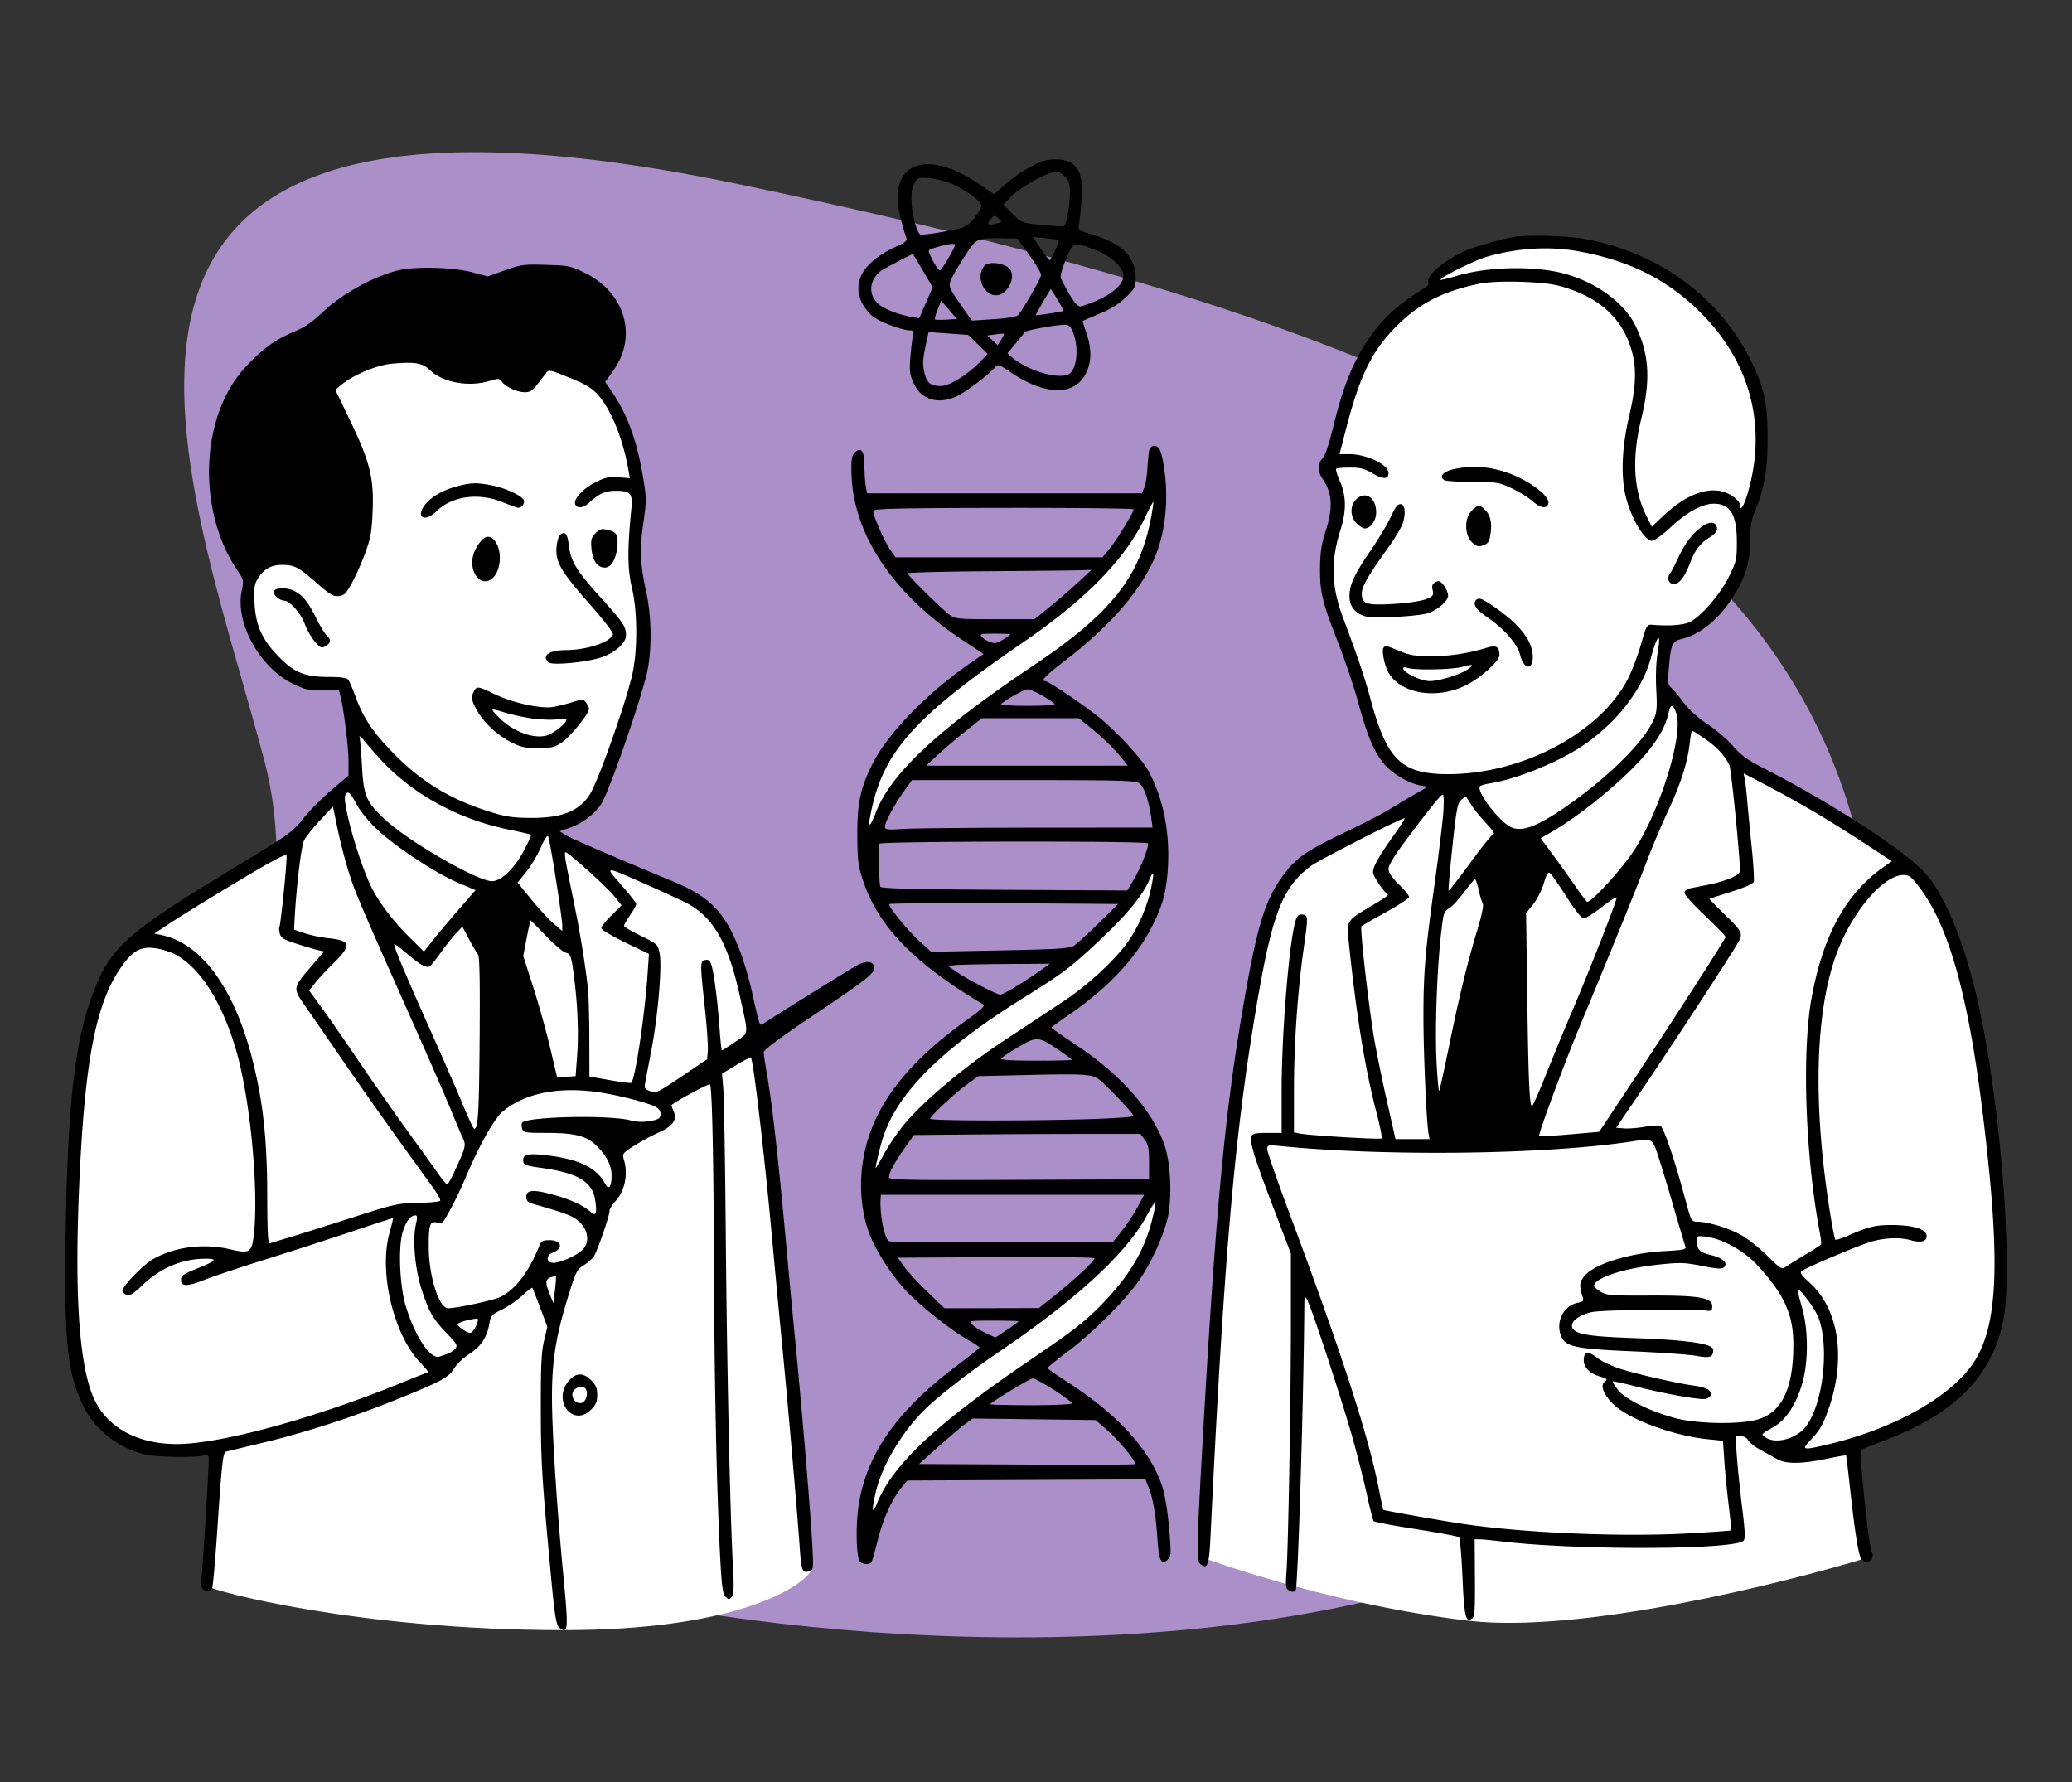 <svg width="286" height="246" viewBox="0 0 286 246" fill="none" xmlns="http://www.w3.org/2000/svg"><rect x="0" y="0" width="286" height="246" fill="#333333" stroke="none"/><path fill-rule="evenodd" clip-rule="evenodd" d="M39.92 204.589c-36.72-25.53 7.258-59.361-3.485-99.813C25.692 64.323-.33 4.007 102.33 25.499 206.345 47.275 272.316 75.315 256.725 162.17c-15.59 86.854-180.086 67.949-216.805 42.419z" fill="#AB8FC8"/><path d="M44.184 63.978l1.654 10.407-4.962 1.095-6.617 3.286v6.572l3.309 6.025 4.962 3.286h4.962l1.103 3.834.55 9.311-4.41 3.286-3.86 4.929-5.513 3.286-11.578 7.12-3.308 2.739-4.962 4.381-2.757 7.668-1.654 6.572L10 160.92v20.812l1.103 9.311 3.308 6.025 7.719 3.286 6.616-.548 1.103.548c-.552 6.024-1.544 18.183-1.103 18.621.551.548 20.4 6.025 49.07 6.025 22.936 0 32.346-5.477 34.184-8.215l-.551-6.025-2.206-24.646-2.205-20.812-1.654-17.527-2.206-11.501-2.205-5.477-2.205-4.382-3.308-2.738-11.027-4.382-7.168-3.286-1.103-2.191 4.962-2.19 2.206-3.286 2.205-5.477 2.757-9.311 1.103-7.12-1.103-5.477-.551-4.93.55-7.667-.55-4.382-2.206-6.024-3.308-4.93v-2.19l-7.719-2.739L64.584 47l-15.438 1.643-7.719 6.572 2.757 8.763zM205.05 35.093l-4.95 2.187-1.65 1.64v1.094l-4.4 2.734-3.85 3.827-3.3 6.014-2.2 6.561-1.65 5.468 1.65 5.467-1.65 6.014v4.92l2.75 8.749 2.75 7.654 2.75 7.654 4.4 2.734 2.75.547-.55 1.64-8.8 4.374-9.35 4.921-3.3 3.827-2.75 11.481-2.75 13.669-1.65 14.762-1.1 14.762-1.1 18.589-1.1 18.589c5.867 2.187 21.45 6.999 36.85 8.748 15.4 1.75 43.083-5.103 55-8.748l-1.65-11.481-.55-4.374 4.4-1.64 6.6-3.281 4.4-3.28 2.75-3.281 1.65-3.28.55-5.468v-8.201l-.55-12.575-1.65-13.668-2.75-9.842-2.2-6.561-2.2-4.92-3.3-3.281-4.95-3.827-13.75-7.654-5.5-3.827-2.75-2.734-3.3-2.734-2.2-2.187h-1.1l-.55-3.827.55-2.734.55-2.733 3.3-.547 3.3-2.734 2.2-3.28 1.65-4.92v-3.281l2.2-7.108V57.51l-1.1-3.827-1.65-3.828-3.3-5.467-5.5-4.92-5.5-2.734-4.95-2.187-4.4-.547h-6.05l-5.5 1.093zm-44.61 36.301L159.88 67l-3.92 7.14-5.04 5.493-7.28 6.59-11.76 8.24-8.4 7.139-3.92 6.591-.56 5.493 1.12 1.647 3.36-7.14 3.92-3.845 6.72-5.492 7.28-5.492 12.32-8.788 3.92-5.493 2.8-7.69zm-1.12 53.826l1.12-5.493-1.12-.549-1.68 3.845-8.96 8.788-9.52 6.041-5.6 4.394-7.28 5.493-4.48 5.492-2.24 7.689.56 2.197 2.8-4.394 5.04-6.041 5.04-3.845 7.28-5.492 12.88-8.239 3.36-4.394 2.8-5.492zm.56 45.587l1.12-5.493-.56-.549-3.36 4.394-3.92 3.845-3.92 4.394-7.84 6.041-10.64 7.141-5.6 5.492-3.92 5.492-1.68 4.944V212l3.36-6.591 4.48-5.492 6.72-5.493 7.28-4.943 11.2-8.239 3.92-4.943 3.36-5.492z" fill="#fff"/><path fill-rule="evenodd" clip-rule="evenodd" d="M143.936 22.245c-1.301.394-3.801 1.951-5.293 3.297l-1.422 1.283-1.932-1.33c-7.622-5.247-12.994-2.93-10.959 4.726.312 1.175.66 2.347.773 2.605.162.369-.133.624-1.381 1.198-4.545 2.088-6.212 4.882-4.695 7.867.311.611.981 1.428 1.49 1.816.981.747 4.043 1.891 5.062 1.891.519 0 .583.116.431.783-.098.43-.257 1.752-.354 2.937-.147 1.809-.082 2.365.41 3.48 1.04 2.36 3.354 3.099 5.973 1.906 1.222-.557 4.245-2.819 5.231-3.915.505-.562.526-.556 2.322.653 4.704 3.166 8.711 3.215 10.289.126.802-1.57.827-3.454.075-5.6-.31-.887-.534-1.637-.497-1.67.037-.032 1.08-.479 2.316-.993 1.524-.633 2.69-1.361 3.617-2.258 1.257-1.215 1.369-1.434 1.369-2.67 0-2.867-1.848-4.733-5.904-5.962-2.053-.621-2.072-.636-1.912-1.482.089-.47.24-2.017.337-3.44.202-2.983-.248-4.4-1.623-5.115-.863-.447-2.492-.505-3.723-.133zm3.05 2.126c.571.573.697.982.697 2.264 0 1.69-.482 4.354-.826 4.567-.116.073-1.478.004-3.027-.152-2.812-.285-2.815-.286-4.081-1.547l-1.267-1.263.906-.939c1.467-1.518 5.173-3.57 6.534-3.616.203-.007.681.302 1.064.686zm-15.42 1.088c2.056.96 3.92 2.384 3.909 2.985-.004.273-.488 1.053-1.073 1.733-1.041 1.208-1.135 1.25-4.035 1.782-1.632.3-3.123.487-3.311.414-.508-.194-1.236-2.99-1.257-4.828-.013-1.062.145-1.856.466-2.348.454-.696.592-.734 2.14-.593.911.082 2.333.467 3.161.855zm5.896 5.414c-1.138.296-1.365.084-.701-.652.493-.546.543-.55 1.062-.079.531.483.522.5-.361.73zM208.96 32.7c-1.736.305-5.177 1.273-6.43 1.809-3.175 1.358-5.881 3.664-5.338 4.548.086.138-.2.469-.634.736-3.341 2.054-5.549 4.016-7.302 6.49-2.418 3.409-3.825 6.824-5.272 12.794-.553 2.285-1.088 3.854-1.429 4.197-.689.69-.697 1.806-.022 2.781 1.372 1.979 1.494 4.03.435 7.305-.567 1.755-.743 2.9-.763 4.983-.033 3.372.286 4.696 2.511 10.394.978 2.506 2.243 6.286 2.811 8.4 1.2 4.471 2.244 6.884 3.656 8.453 1.167 1.297 3.26 2.516 4.817 2.806l1.082.201-2.075 1.193c-1.142.655-2.637 1.55-3.324 1.989-.687.438-3.334 1.798-5.883 3.023-5.495 2.641-6.82 3.544-8.539 5.823-2.702 3.583-3.78 7.166-5.869 19.509-2.342 13.842-3.588 27.212-5.255 56.381-.97 16.962-1.018 18.882-.484 19.326 1.02.85 1.242.257 1.439-3.856 1.794-37.272 3.213-54.087 5.994-71.022 2.409-14.666 3.723-18.271 7.8-21.392 1.081-.828 12.81-6.812 12.992-6.629.062.062-.514.984-1.28 2.049-2.388 3.319-3.255 4.909-3.049 5.59.193.64 1.451 2.473 1.916 2.793.273.188.104.311-2.803 2.042-2.597 1.547-2.774 1.821-2.558 3.953 1.059 10.432 2.281 18.022 3.901 24.228.482 1.845.798 3.434.701 3.531-.181.182-9.941-.403-11.321-.678l-.78-.156.002-6.015c.002-6.166.504-13.455 1.327-19.257.644-4.538.64-4.68-.123-4.789-.465-.067-.711.103-.91.629-.896 2.364-1.998 15.438-1.998 23.696v5.807h-1.995c-1.581 0-2.031.096-2.172.464-.284.742.395 2.954 3 9.787l2.444 6.407v9.397c0 10.755-.356 31.054-.605 34.499-.153 2.127-.119 2.348.402 2.628.421.226.645.213.863-.051.307-.371 1.102-26.324 1.193-38.927.013-1.764.032-1.816.417-1.105.626 1.156 4.789 13.82 6.222 18.931.708 2.521 1.615 6.109 2.016 7.973.401 1.863.823 3.484.939 3.601.116.117 2.758.611 5.871 1.098 3.114.487 5.767.985 5.897 1.106.13.122.343 2.622.473 5.556.24 5.413.431 6.243 1.308 5.687.377-.238.437-1.069.407-5.617l-.035-5.338h.657c.361 0 1.675.124 2.919.276 10.27 1.254 32.225 1.201 33.529-.08.269-.265.229-1.264-.188-4.61-.293-2.349-.619-5.52-.726-7.047l-.193-2.776h.726c.436 0 .847.227 1.03.569.167.314.949.923 1.737 1.353.788.43 1.837 1.007 2.33 1.28 1.18.656 3.326.635 6.699-.064 1.475-.305 2.71-.527 2.744-.493.034.034.269 1.983.524 4.332.667 6.157 1.201 9.52 1.585 9.985.718.869 1.971.05 1.442-.941-.271-.508-.916-5.77-1.402-11.426-.217-2.532-.2-2.677.354-2.903.32-.131 1.795-.709 3.277-1.285 9.312-3.617 14.29-8.697 15.885-16.211 1.396-6.576-.134-27.891-3.014-42.001-1.993-9.76-4.938-17.111-8.146-20.331-3.249-3.261-13.21-9.646-22.172-14.212-1.971-1.005-2.872-1.671-3.954-2.926-.771-.893-2.339-2.238-3.486-2.99-1.338-.876-2.532-1.958-3.334-3.02-.687-.91-1.465-1.835-1.729-2.056-.404-.34-.45-.736-.297-2.563.296-3.516.424-3.786 1.986-4.186 2.599-.666 5.331-3.053 7.253-6.337 1.46-2.493 2.001-4.476 2.001-7.327 0-1.64.157-2.716.522-3.579 1.406-3.325 1.874-5.907 1.876-10.346.002-5.047-.502-7.257-2.575-11.285-4.419-8.589-12.787-14.55-22.911-16.322-2.31-.404-7.808-.542-9.537-.239zm-66.89 2.504c.897 1.253 1.632 2.48 1.636 2.729.005.445-2.565 4.92-3.209 5.587-.191.197-1.613.426-3.34.538l-3.007.194-1.281-1.82c-2.041-2.897-2.058-2.951-1.347-4.327.339-.656 1.182-2.05 1.874-3.098 1.405-2.128 1.501-2.169 5.063-2.112l1.982.03 1.629 2.279zm4.072-2.07c.133.135-1.072 2.782-1.261 2.77-.098-.005-.662-.727-1.254-1.602l-1.077-1.592 1.756.172c.966.095 1.792.209 1.836.253zm-15.148 2.346c-.573 1.013-1.133 1.846-1.243 1.85-.326.015-1.73-2.56-1.516-2.78.251-.257 2.379-.848 3.184-.885.586-.026.565.065-.425 1.815zm20.242-.964c2.067.772 3.823 2.4 3.823 3.546 0 1.474-2.32 3.156-5.816 4.218-.54.164-1.272-.839-2.788-3.815-.156-.306.077-1.21.688-2.67 1.049-2.51.913-2.467 4.093-1.28zm66.411.13c6.764 1.178 11.993 3.672 16.392 7.819 7.422 6.997 9.973 16.038 7.211 25.556-.542 1.87-1.083 2.698-1.083 1.658 0-.224-.336-.671-.747-.996-2.48-1.958-6.137-.998-9.937 2.61l-1.481 1.405-.728-1.443c-1.81-3.586-2.049-8.017-.725-13.46 1.307-5.371 1.096-8.882-.768-12.767-1.538-3.207-5.427-6.068-9.87-7.263-4.044-1.087-10.378-.978-14.609.253-1.326.385-2.452.658-2.504.607-.217-.218 4.772-2.705 6.333-3.157 4.229-1.224 8.569-1.51 12.516-.822zm-90.257 2.708l1.349 2.293-.931 2.143-.931 2.144-1.016-.18c-1.847-.325-3.716-1.046-4.561-1.76-1.486-1.254-1.37-3.278.262-4.585.326-.262 4.207-2.305 4.449-2.343.016-.002.637 1.027 1.379 2.288zm8.559-.725c-1.334 1.339-.294 4.127 1.539 4.127 1.642 0 2.917-2.738 1.755-3.769-.794-.704-2.739-.915-3.294-.358zm-66.246.676l-2.375.847-2.164-.575c-2.643-.703-7.91-.833-10.24-.253-3.459.862-7.831 3.304-10.506 5.868-1.342 1.287-2.4 2.001-3.89 2.624-2.54 1.062-4.328 2.365-6.613 4.817-6.3 6.76-6.795 19.828-1.068 28.22.794 1.163.819 1.29.523 2.673-.94 4.398 2.436 10.561 7.026 12.83 1.644.812 2.17.93 4.142.935l2.258.005.214.85c.459 1.828 1.096 7.003 1.096 8.898v1.998l-2.35 2.002c-1.292 1.101-2.983 2.796-3.758 3.767-1.661 2.08-1.866 2.227-9.808 7.036-13.998 8.475-16.629 10.706-18.854 15.99-2.92 6.932-3.978 15.484-4.282 34.637-.234 14.683.243 19.195 2.504 23.701 1.643 3.275 4.897 5.777 8.594 6.609 1.514.341 6.755.421 7.94.122.656-.165.723-.101.723.684 0 1.285-.815 14.524-.98 15.919-.078.662-.067 1.399.024 1.637.196.513 1.118.577 1.413.098.114-.184.434-3.74.712-7.901.623-9.329.79-10.858 1.202-10.973.178-.05 2.532-.621 5.23-1.268 5.748-1.38 12.455-3.559 18.547-6.027 6.018-2.437 6.925-2.931 7.727-4.207.377-.598 1.341-1.511 2.143-2.027 1.573-1.013 2.43-2.335 2.728-4.208.161-1.013.325-1.192 1.716-1.877.846-.416 2.112-1.288 2.814-1.937.702-.65 1.324-1.13 1.383-1.068.058.062.55 1.302 1.092 2.755l.986 2.642-.457 1.914c-.36 1.512-.454 3.467-.445 9.317.01 7.295.14 9.523 1.29 21.926.676 7.306.812 8.101 1.457 8.51 1.023.647 1.06-.103.362-7.375-.896-9.329-1.567-19.856-1.567-24.577 0-5.355.593-8.81 2.583-15.045.726-2.276.956-2.683 1.799-3.182.531-.315 1.16-.871 1.397-1.235.506-.778 2.164-5.57 2.164-6.254 0-.259.36-.857.799-1.328 1.292-1.389 1.779-3.682 1.206-5.686-.259-.908-.23-.949 1.347-1.963a31.426 31.426 0 013.387-1.836c2.053-.926 2.645-1.774 2.09-2.995-.186-.412-.302-.782-.257-.823.584-.531 5.141-2.984 5.281-2.844.306.306.508 9.694.569 26.361.055 15.327.383 30.138.867 39.232.196 3.668.346 4.753.707 5.116.402.403.507.408.852.043.322-.34.352-1.2.165-4.688-.382-7.146-.821-27.803-.975-45.988-.081-9.475-.23-18.203-.329-19.395l-.181-2.168 1.94-1.167c1.067-.641 1.985-1.121 2.04-1.066.341.342 1.879 13.437 2.913 24.793.328 3.602.968 10.393 1.424 15.092.817 8.431 2.033 22.468 2.408 27.796.222 3.154.368 3.528 1.272 3.24.637-.203.642-.241.458-3.702-.231-4.343-1.384-18.163-2.303-27.619a1947.48 1947.48 0 01-1-10.536c-1.292-14.343-2.178-22.355-2.977-26.909-.234-1.331-.425-2.632-.425-2.891 0-.297 2.326-2.031 6.301-4.698 7.977-5.352 9.079-6.215 8.964-7.024-.115-.808-1.052-.938-2.267-.315-.761.389-10.448 6.404-12.911 8.016-.705.461-.542.882-1.783-4.62-.353-1.566-1.063-3.955-1.578-5.309-2.032-5.34-4.098-7.48-9.3-9.634-8.18-3.388-14.19-5.985-14.843-6.414l-.744-.489 1.412-.48c1.696-.576 3.512-1.962 4.347-3.318 1.18-1.916 5.754-15.2 6.399-18.583.585-3.071.503-7.373-.202-10.588-.85-3.875-.938-5.963-.404-9.598.433-2.95.433-3.403.01-5.98-.885-5.382-2.172-8.93-4.447-12.257l-.828-1.212 1.134-1.59c3.343-4.685 1.62-10.696-3.842-13.405-2.04-1.012-2.294-1.066-5.446-1.16-3.08-.093-3.47-.042-5.682.747zm145.64 2.179c5.247 1.452 8.457 4.28 9.798 8.635.796 2.585.715 5.185-.294 9.438-.927 3.908-1.122 7.807-.53 10.593.651 3.064 2.612 6.492 3.713 6.492.309 0 1.45-.825 2.535-1.834 2.323-2.158 4.416-3.296 6.04-3.283 2.236.018 3.133 1.527 3.135 5.274.001 2.415-.068 2.716-1.085 4.782-1.207 2.452-3.878 5.546-5.422 6.281-.883.42-2.846.567-5.101.38-.818-.067-.841-.028-1.644 2.761-.448 1.556-1.27 3.7-1.827 4.763-3.891 7.432-14.511 13.054-24.716 13.084-6.435.019-8.477-1.915-10.711-10.14-.904-3.33-1.537-5.21-3.907-11.602-1.568-4.227-1.66-7.637-.323-11.888.884-2.806.847-4.766-.131-6.984-.33-.75-.525-1.44-.432-1.534.093-.093.956-.168 1.918-.168 1.408.001 2.017.159 3.116.806 1.46.86 2.18.838 2.18-.067 0-1.146-3.012-2.59-5.402-2.59h-1.359l.941-3.631c1.865-7.196 3.518-10.572 6.809-13.91 3.18-3.225 6.39-4.893 11.494-5.973 2.426-.514 8.865-.333 11.205.315zm-69.37 1.873c.49.8.843 1.503.783 1.563-.105.105-3.714.657-3.795.58-.043-.041 1.995-3.567 2.073-3.586.026-.007.448.643.939 1.443zm-15.343 2.761c-.798.048-1.505.032-1.572-.035-.068-.068.097-.675.366-1.348l.488-1.225 1.084 1.26 1.084 1.26-1.45.088zm17.545 1.906c.829 2.339.385 5.325-.85 5.719-1.702.542-5.481-.64-7.576-2.37l-.699-.578 1.124-1.363c.619-.75 1.196-1.467 1.281-1.594.185-.275 4.657-1.07 5.634-1 .522.036.777.315 1.086 1.186zm-13.188 1.513l1.347 1.312-1.063 1.099c-1.754 1.812-4.239 3.337-5.439 3.337-1.384 0-1.931-.462-2.245-1.9-.268-1.222-.227-1.804.289-4.175l.3-1.376 2.732.195 2.732.196 1.347 1.312zm3.206-.64l-.488.747-.711-.668-.712-.667 1.091-.152c.599-.083 1.139-.12 1.199-.08.06.04-.11.408-.379.82zm-78.898 4.146c1.777 1.744 5.366 2.414 8.252 1.542 1.277-.385 1.4-.378 1.737.106.493.706 2.122 1.449 3.18 1.449.66 0 1.056-.246 1.66-1.026l1.217-1.577c.416-.54.49-.526 3.262.595 2.22.898 3.072 1.408 3.916 2.343 1.86 2.061 3.51 6.176 4.27 10.65l.15.876-1.54-.128c-1.26-.105-1.823.01-3.091.633-1.677.823-3.075 2.24-2.935 2.974.141.736 1.07.714 1.883-.043 1.39-1.297 2.267-1.695 3.733-1.695 2.042 0 2.365.37 2.157 2.475-.556 5.637-.538 8.267.073 10.882.744 3.178.809 8.059.155 11.522-.654 3.46-4.794 15.265-5.988 17.077-1.503 2.28-3.805 3.195-8.03 3.193-2.395-.002-3.457-.147-5.411-.743-5.62-1.713-9.672-4.141-13.597-8.144-2.905-2.962-4.215-4.922-5.303-7.93-.38-1.053-.827-2.077-.992-2.276-.198-.24-1.088-.363-2.626-.363-3.305 0-4.73-.559-6.845-2.682-2.388-2.4-3.31-4.423-3.451-7.569-.092-2.053-.022-2.558.462-3.33.841-1.34 1.87-1.906 3.424-1.883 1.673.026 2.175.296 4.77 2.567 1.74 1.523 2.23 1.81 2.963 1.737.746-.074 1.02-.345 1.822-1.796.52-.94 1.345-2.798 1.834-4.129.757-2.06.91-2.93 1.033-5.843.188-4.499-.386-6.795-3.126-12.484l-2.039-4.232.845-.68c1.795-1.441 4.886-2.725 7.027-2.917 3.088-.277 4.185-.096 5.149.85zm99.328 11.14c-.073.353-.185 1.474-.247 2.492-.061 1.018-.256 2.204-.431 2.634l-.319.783h-37.955l-.176-1.067c-.096-.588-.177-1.873-.179-2.857-.003-1.965-.486-2.547-1.372-1.656-.378.38-.462.953-.414 2.815.219 8.41 5.703 16.648 15.317 23.008l2.927 1.936-1.351.916c-6.19 4.196-11.81 9.912-13.979 14.218-1.666 3.308-2.125 5.449-2.106 9.814.016 3.524.106 4.251.772 6.27 2.105 6.375 7.062 11.489 16.628 17.154.288.17-.332.752-2.27 2.132-8.995 6.402-13.593 12.85-14.466 20.282-.364 3.096-.056 6.233.873 8.886.827 2.362 2.957 5.764 5.05 8.066 1.885 2.073 6.327 5.602 8.819 7.007.801.452 1.456.891 1.456.976 0 .085-1.436 1.234-3.191 2.553-8.062 6.057-12.229 11.899-13.43 18.828-.453 2.61-.439 6.859.026 8.007.212.522 1.409.688 1.689.234.089-.145.48-1.523.868-3.061.748-2.962 1.93-5.578 3.262-7.215l.806-.992 16.441-.078 16.441-.078.435 1.089c.602 1.511.986 3.771 1.22 7.178.21 3.063.541 3.684 1.47 2.752.411-.412.426-.863.142-4.239-.18-2.14-.57-4.579-.9-5.628-1.589-5.049-6.029-9.999-13.029-14.522-1.575-1.018-2.87-1.916-2.876-1.995-.007-.079 1.335-1.163 2.981-2.409 3.438-2.602 7.966-7.151 9.753-9.8 1.726-2.556 3.381-6.235 3.895-8.654.589-2.779.382-7.387-.442-9.82-1.623-4.792-6.004-9.784-12.178-13.879-1.89-1.253-3.436-2.342-3.435-2.42 0-.078 1.037-.847 2.304-1.709 5.135-3.49 9.042-7.556 11.296-11.751 1.676-3.12 2.276-5.256 2.466-8.783.261-4.85-.658-9.383-2.664-13.14-.91-1.703-4.515-5.602-7.033-7.606-2.137-1.7-6.828-4.85-7.225-4.85-.742 0-.064-.683 3.09-3.118 6.175-4.768 10.496-9.895 12.25-14.536 1.257-3.323 1.657-7.541 1.089-11.478-.375-2.599-.681-3.329-1.396-3.329-.36 0-.617.235-.702.64zm41.972 2.592c-1.427.333-1.993 1.024-1.227 1.5.202.124 1.964.233 3.916.24 3.369.01 3.643.056 5.406.895 1.022.486 2.327 1.297 2.9 1.802 1.103.972 1.98 1.06 2.143.214.146-.762-1.782-2.427-4.081-3.523-3.017-1.438-6.086-1.82-9.057-1.128zM63.284 67.071c-1.95.485-3.615 1.396-4.517 2.472-1.51 1.801-.207 2.68 1.499 1.01 2.143-2.1 5.796-2.59 9.14-1.227 1.026.418 1.99.76 2.141.76.472 0 .92-.618.758-1.044-.238-.623-2.612-1.717-4.475-2.062-2.034-.378-2.717-.364-4.546.09zM187.127 69c-.814.877-.76 2.353.118 3.234.383.385.894.7 1.135.7.808 0 1.573-1.079 1.573-2.215 0-2.098-1.581-3.06-2.826-1.719zm-28.256 2.503c-1.548 8.155-5.545 13.186-16.103 20.266-13.354 8.955-19.805 14.979-21.912 20.46-.651 1.693-1.031 2.087-.813.845 1.588-9.057 5.698-13.789 21.257-24.47 8.692-5.966 14.058-11.477 16.781-17.234.563-1.188 1.061-2.121 1.108-2.075.046.047-.096 1.04-.318 2.208zm34.037-1.769c-.17.115-.629.914-1.022 1.775-.392.862-1.573 2.825-2.623 4.364-2.334 3.418-2.984 4.809-2.992 6.398-.007 1.443.795 2.43 2.298 2.83 1.169.31 7.463-.052 8.628-.497 1.41-.538 2.685-1.674 2.685-2.392 0-.363-.264-.997-.587-1.41-.488-.621-.684-.697-1.153-.445-.437.235-.526.485-.391 1.102.158.723.069.84-.948 1.248-.637.256-2.52.535-4.358.645-3.828.23-4.478.024-4.478-1.415 0-.99.834-2.432 3.78-6.536.881-1.227 1.744-2.707 1.917-3.287.512-1.715.113-2.97-.756-2.38zm10.224.766c-1.007 1.01-.997 3.296.017 4.315.524.525.884.665 1.348.524.929-.281 1.087-.506 1.258-1.785.194-1.449-.053-2.468-.773-3.19-.728-.73-1.008-.71-1.85.136zm-46.655-.202c0 .413-2.301 4.182-3.302 5.408l-.991 1.214h-28.577l-.603-.851c-.927-1.307-2.615-5.134-2.452-5.56.119-.31 3.409-.385 18.035-.407 9.84-.015 17.89.074 17.89.196zm78.41 2.411c-1.33.985-2.284 2.242-3.223 4.248-.467.997-.999 2.02-1.183 2.273-.443.61-.118 1.391.578 1.391.71 0 1.5-1.011 2.153-2.755.703-1.877 1.423-2.843 2.747-3.682.838-.531 1.1-.87 1.034-1.337-.123-.866-1.042-.926-2.106-.138zm-152.716.913c-.566.605-.643.921-.526 2.149.156 1.62.828 2.572 1.819 2.572.909 0 1.596-1.165 1.744-2.956.136-1.642-.09-1.984-1.51-2.288-.695-.15-.994-.046-1.527.523zm-4.812.14c-.216.137-.455.895-.53 1.685-.2 2.08.525 3.345 4.51 7.867 2.064 2.343 3.356 4.036 3.263 4.278-.408 1.068-3.607 2.123-6.477 2.135-2.341.011-3.447.808-2.368 1.707.52.433 5.295-.03 7.26-.704 1.908-.654 3.388-1.977 3.388-3.03 0-1.227-.346-1.747-3.453-5.18-3.354-3.705-4.152-5-4.425-7.178-.211-1.68-.467-2.026-1.168-1.58zm-10.876.808c-1.309 1.498-1.656 3.218-.933 4.622.883 1.713 2.71 1.227 3.272-.872.715-2.665-.952-5.338-2.34-3.75zm82.476 5.672a94.893 94.893 0 01-3.929 3.404l-2.227 1.816h-5.465c-5.156 0-5.512-.035-6.284-.614-1.125-.844-5.783-5.446-5.783-5.712 0-.12 5.011-.252 11.135-.294 6.124-.043 11.837-.103 12.695-.133l1.56-.055-1.702 1.588zM37.794 81.611c-.165.432.785 1.29 1.43 1.29.75 0 2.32 1.76 2.824 3.168.285.796.909 1.901 1.386 2.456.77.894.938.97 1.494.671.736-.395.803-.953.176-1.475-.248-.206-.9-1.279-1.45-2.384-1.11-2.232-1.84-3.15-2.98-3.745-1.018-.532-2.674-.52-2.88.02zm165.965 1.195c-.534.535-.059 1.3 1.442 2.325 2.435 1.661 4.243 3.734 4.641 5.317.525 2.094 1.859 2.067 1.718-.036-.141-2.109-1.838-4.243-5.271-6.63-1.658-1.153-2.161-1.347-2.53-.976zm-64.303 4.765c0 .063-.467.39-1.037.728-.883.523-1.155.565-1.835.282-.439-.182-.945-.51-1.125-.728-.276-.333.018-.397 1.834-.397 1.189 0 2.163.052 2.163.115zm89.338 2.617c-.203 1.166-.274 3.15-.179 4.964.137 2.604.083 3.193-.394 4.262-1.289 2.888-5.88 7.511-11.317 11.394-4.522 3.229-6.836 4.142-8.42 3.32-1.641-.852-4.668-4.848-4.222-5.572.081-.131.692-.322 1.359-.425 3.708-.574 9.541-2.95 12.953-5.277 4.588-3.13 8.092-7.643 9.268-11.94.945-3.45 1.497-3.872.952-.727zm-37.845-.743c-.229.371.119 2.235.592 3.174 1.537 3.05 6.495 4.004 10.642 2.045 2.048-.967 4.794-3.395 4.787-4.232-.009-1.184-.423-1.426-1.753-1.026-2.654.798-5.029 1.162-7.604 1.166-2.224.002-2.993-.12-4.398-.7-1.922-.796-2.027-.815-2.266-.427zm11.77 2.858c-.911.723-4.005 1.703-5.375 1.703-1.119 0-3.44-1.06-3.64-1.663-.087-.262.094-.296.689-.13 1.091.306 5.925.211 7.333-.143 1.66-.417 1.778-.39.993.233zM65.422 95.411c-.418.783-.372 1.16.3 2.443.895 1.705 2.749 3.497 4.654 4.497 1.465.77 2.002.895 3.85.901 1.88.007 2.298-.091 3.334-.779 1.138-.756 3.739-3.973 3.739-4.626 0-.173-.179-.56-.396-.858-.381-.523-.453-.526-1.915-.066-.836.262-2.049.56-2.696.662-1.676.265-5.523-.581-7.95-1.747-2.366-1.137-2.53-1.161-2.92-.427zm78.461.605c.835.48 1.592.992 1.683 1.14.099.161-1.379.267-3.739.267-2.283 0-3.792-.105-3.634-.253.683-.64 3.161-2.015 3.639-2.02.293-.003 1.216.387 2.051.866zm87.531 2.575c.903 3.024-2.271 13.255-5.797 18.686-1.69 2.605-5.86 7.197-6.533 7.197-.087 0-.841-.993-1.676-2.207a199.843 199.843 0 00-3.128-4.383l-1.609-2.176 1.794-1.053c4.272-2.507 10.499-7.76 13.072-11.026 1.673-2.123 2.396-3.513 2.821-5.423.248-1.116.652-.969 1.056.385zm-158.168.545c1.219.186 2.827.256 3.574.156.778-.103 1.358-.067 1.358.085 0 .492-1.937 1.976-2.838 2.175-1.846.407-4.442-.566-6.311-2.366-.585-.564-1.064-1.11-1.064-1.213 0-.104.69.04 1.533.319s2.53.659 3.748.844zm76.961 1.039c1.811 1.447 3.607 3.174 4.615 4.438l.852 1.067h-27.845l1.654-1.526c.91-.84 2.641-2.313 3.846-3.274l2.192-1.749h13.38l1.306 1.044zm85.139 1.805c1.582 1.079 2.658 2.23 3.356 3.591.252.491 1.465 12.579 1.465 14.596 0 .655-1.904 1.471-4.681 2.007-.937.181-1.99.391-2.341.466-.351.075-.638.346-.638.602s1.276 1.675 2.837 3.152c1.56 1.477 2.837 2.796 2.837 2.931 0 .268-7.907 12.534-13.759 21.346l-3.688 5.553-4.093.352c-2.252.194-4.14.307-4.196.251-.187-.189 3.542-10.227 5.879-15.824 3.517-8.426 7.758-18.876 9.076-22.366.651-1.723 1.93-4.737 2.843-6.699 1.772-3.81 2.692-6.698 2.998-9.414.105-.927.245-1.684.311-1.684s.874.513 1.794 1.14zm-182.842 2.819c4.466 4.845 10.755 8.282 17.782 9.719 1.605.329 2.964.643 3.02.7.056.056-.37 1.005-.949 2.109-1.325 2.53-3.159 4.3-4.457 4.299-1.956-.001-11.304-5.361-14.579-8.359-2.77-2.535-3.128-3.341-3.357-7.541-.106-1.932-.257-3.726-.335-3.986-.078-.26.218-.025.657.523.44.549 1.438 1.69 2.218 2.536zm199.01 7.911a263.013 263.013 0 016.438 4.069l3.176 2.085-1.19.846c-5.152 3.664-8.255 9.287-9.855 17.863-1.398 7.487-.903 21.97 1.114 32.599.148.78.221 1.497.162 1.593-.059.095-1.101.77-2.316 1.499-1.215.73-2.424 1.481-2.685 1.668-.406.291-.746.07-2.3-1.495-1.003-1.01-2.566-2.282-3.473-2.826-1.675-1.005-4.67-1.954-6.259-1.984-.875-.017-.876-.019-1.78-3.362-1.478-5.467-2.926-9.712-3.372-9.883-.229-.089-1.21-.022-2.179.147-.969.17-2.247.267-2.84.217l-1.079-.092 2.042-2.99c4.697-6.876 14.164-21.338 14.886-22.74.588-1.142.458-1.382-2.091-3.85-1.112-1.077-1.986-1.985-1.941-2.017.044-.031 1.396-.47 3.004-.974 1.715-.538 2.991-1.098 3.09-1.356.092-.242-.037-2.445-.287-4.897-.251-2.452-.53-5.355-.62-6.451-.091-1.096-.238-2.364-.327-2.817l-.161-.825 3.79 1.995c2.085 1.097 5.259 2.887 7.053 3.978zm-94.253-4.596c.652.459 1.311 2.364 1.645 4.756l.189 1.353-15.848.011c-8.717.006-17.029.084-18.473.173-2.386.147-2.624.116-2.624-.344 0-.609 1.402-3.172 2.755-5.037l.982-1.352h15.374c13.412 0 15.454.056 16 .44zm-108.128 2.763c.414.822 1.6 2.328 2.636 3.346 2.414 2.372 8.218 6.236 11.397 7.587l2.471 1.05-2.606 3.014c-1.434 1.658-3.035 3.568-3.559 4.246l-.952 1.233-1.962-1.945c-2.545-2.522-4.53-5.214-5.587-7.576-1.673-3.744-3.695-11.067-3.323-12.039.286-.748.724-.428 1.485 1.084zm150.087 1.282c-.099 1.37-.626 5.695-1.17 9.61-1.324 9.519-1.572 12.444-1.572 18.548 0 4.939.414 14.469.701 16.12l.136.783h-4.693l-1.205-5.339c-.662-2.936-1.455-6.831-1.762-8.654-.765-4.548-1.958-15.151-1.731-15.381.102-.102 1.621-.977 3.376-1.942 1.756-.966 3.192-1.911 3.192-2.102 0-.19-.638-.977-1.418-1.748-.971-.96-1.419-1.633-1.419-2.133 0-.473.827-1.835 2.341-3.858 3.461-4.625 4.863-6.362 5.149-6.38.145-.009.178 1.052.075 2.476zm3.82-1.139c.358.587 1.28 1.74 2.05 2.562.77.822 1.262 1.495 1.093 1.495-.169 0-1.616 1.791-3.216 3.981-1.599 2.188-2.956 3.932-3.014 3.874-.058-.058.176-2.778.52-6.045.533-5.067.707-6.012 1.183-6.437.307-.274.598-.498.646-.498.048 0 .38.48.738 1.068zm-154.913 9.325c.877 2.798 1.542 4.357 9.046 21.214 2.057 4.62 4.317 9.81 5.024 11.532.706 1.723 1.467 3.528 1.692 4.012.456.981.405 1.191-1.088 4.46-.483 1.057-.965 1.922-1.071 1.922-.107 0-.622-.609-1.145-1.353a910.76 910.76 0 00-4.248-5.908 445.042 445.042 0 01-6.667-9.539c-1.853-2.741-4.186-6.105-5.185-7.476l-1.815-2.492.852-1.067c.469-.587 1.628-1.832 2.577-2.767 2.451-2.417 2.31-3.076-.728-3.379-.96-.096-2.427-.402-3.263-.68l-1.52-.506.077-1.424c.254-4.676.913-10.129 1.32-10.92.251-.487 1.247-1.733 2.213-2.77l1.756-1.885.64 3.089c.353 1.699 1.042 4.371 1.533 5.937zm28.607 1.025c.482 3.068.877 5.929.877 6.357v.778l-1.206-1.035c-.663-.568-2.051-2.074-3.084-3.346l-1.879-2.311 1.184-1.459c.651-.802 1.556-2.316 2.011-3.364.498-1.148.905-1.765 1.024-1.552.109.194.591 2.863 1.073 5.932zm81.714-4.969c.239.221-.95 3.297-1.896 4.901l-.946 1.606-16.936-.091c-12.609-.069-16.991-.178-17.15-.428-.188-.297-.328-5.809-.15-5.94.474-.351 36.7-.397 37.078-.048zm-119.277 6.726c-.26 2.534-.529 4.7-.6 4.815-.07.114-.047.527.05.918.148.591.545.83 2.35 1.412 1.194.386 2.53.781 2.968.878l.797.177-1.748 2.033c-2.667 3.104-2.65 2.936-.615 5.853.955 1.369 3.362 4.859 5.348 7.756 3.094 4.513 6.679 9.555 11.963 16.827.672.925 1.153 1.795 1.068 1.932-.084.137-1.461.272-3.06.299-2.765.048-3.221.152-9.437 2.145-3.593 1.151-7.474 2.372-8.625 2.712-1.15.341-2.236.675-2.411.742-.23.089-.322-1.8-.333-6.785-.016-7.752-.604-13.006-2.108-18.829-2.495-9.663-6.963-15.758-12.416-16.936l-1.065-.23 2.554-1.671c1.404-.92 5.49-3.434 9.078-5.587 4.708-2.825 6.55-3.797 6.619-3.492.052.234-.118 2.497-.377 5.031zm42.001-2.962c1.552 1.389 3.228 3.036 3.724 3.661l.902 1.135-1.398 1.383c-.77.761-1.4 1.556-1.4 1.767 0 .211 1.48 1.097 3.287 1.969l3.286 1.586-.185 2.74c-.386 5.704-1.7 14.503-2.25 15.054-.067.068-1.395-.1-2.95-.374l-2.829-.497-.011-5.234c-.006-2.879-.092-5.966-.19-6.861-.378-3.443-1.086-7.783-1.984-12.162-1.251-6.099-1.346-6.692-1.064-6.692.133 0 1.51 1.136 3.062 2.525zm7.786 1.802c2.107.93 4.63 2.088 5.609 2.572 3.817 1.889 5.93 5.521 7.575 13.017 1.209 5.508 1.27 4.937-.676 6.264-.933.636-1.75 1.156-1.815 1.156-.065 0-.205-1.249-.31-2.776-.243-3.529-.703-7.306-1.06-8.703-.226-.89-.388-1.07-.899-.996-.764.109-.768.369-.087 6.654.273 2.515.455 5.127.406 5.806l-.09 1.234-3.49 2.361c-3.287 2.224-3.54 2.343-4.357 2.057-.777-.272-.85-.397-.704-1.191.09-.488.482-2.552.872-4.588.893-4.672 1.47-11.498 1.12-13.241-.253-1.257-.303-1.304-2.583-2.421-1.28-.626-2.33-1.244-2.337-1.372-.006-.128.372-.792.84-1.475.469-.683.851-1.374.851-1.537 0-.162-.92-1.341-2.045-2.62-2.368-2.693-2.45-2.688 3.18-.201zm127.278 1.828c1.213 1.9 2.066 2.957 2.384 2.957.272 0 1.402-.712 2.51-1.582 1.108-.871 2.015-1.44 2.015-1.266 0 .487-3.653 9.815-6.021 15.377a515.838 515.838 0 00-3.794 9.183c-.92 2.31-1.758 4.2-1.864 4.2-.348 0-.498-3.435-.659-15.091l-.159-11.533.97-1.212c.534-.667 1.198-1.976 1.477-2.911.4-1.341.585-1.633.88-1.388.204.17 1.222 1.641 2.261 3.266zm-57.332-1.295c-.506 2.428-1.551 4.966-2.886 7.01-1.722 2.635-5.569 6.266-9.186 8.668a3290.28 3290.28 0 01-8.228 5.439c-5.424 3.574-11.169 8.388-13.784 11.549-.87 1.051-2.094 2.841-2.719 3.976-.625 1.136-1.172 2.065-1.216 2.065-.113 0 .563-2.854.986-4.163 2.008-6.215 8.052-12.238 19.355-19.288 5.661-3.531 6.669-4.299 10.921-8.323 3.482-3.295 5.642-5.946 6.474-7.944.627-1.506.731-1.136.283 1.011zm106.093.05c4 5.341 6.657 14.794 8.625 30.684 2.508 20.241 2.246 29.247-1.004 34.531-2.954 4.802-10.939 9.372-20.253 11.59-3.684.877-3.823.828-2.26-.8 1.017-1.059 1.526-1.943 2.207-3.831 2.533-7.026 1.572-13.917-2.457-17.612-1.22-1.119-1.472-1.486-1.156-1.687 1.099-.698 8.273-3.711 9.754-4.096 1.968-.513 3.826-.56 5.341-.138 1.408.392 2.249.123 2.134-.683-.123-.866-1.843-1.396-4.626-1.425-2.347-.024-3.385.22-6.177 1.451-.9.397-1.706.652-1.791.567-.085-.086-.391-1.61-.68-3.388-2.369-14.605-2.165-27.121.576-35.311 2.032-6.073 6.582-11.63 9.522-11.63.789 0 1.094.242 2.245 1.778zm-60.897.287c.184.822.441 1.664.571 1.871.142.228-.147 1.639-.729 3.56-1.399 4.619-2.464 8.985-3.902 15.997-.699 3.406-1.326 6.249-1.394 6.318-.068.068-.218-1.518-.334-3.525-.317-5.459.116-15.467.879-20.34.108-.689.369-1.126.788-1.318.345-.157 1.263-1.132 2.039-2.165.775-1.034 1.486-1.882 1.578-1.886.092-.004.319.666.504 1.488zm-54.006 1.905l4.255.031-2.695 2.646c-1.482 1.454-3.014 2.853-3.404 3.108-.603.394-2.131.492-10.213.654l-9.504.191-1.681-1.524c-1.503-1.361-4.135-4.576-4.134-5.049 0-.156 10.958-.178 27.376-.057zm-74.726 4.439c1.14 1.18 2.354 2.216 2.7 2.303.711.179.813.488 1.209 3.668.47 3.774.608 7.527.387 10.536l-.21 2.847-1.276.081-1.277.08-.957-4.067c-.526-2.236-1.58-6.005-2.34-8.374l-1.384-4.308.475-2.455c.262-1.35.505-2.455.539-2.455.034 0 .995.965 2.134 2.144zm-9.398 2.544c.233.281.298 3.558.234 11.733-.082 10.356-.204 12.339-.758 12.339-.103 0-.81-1.506-1.57-3.346s-2.843-6.614-4.63-10.607c-3.357-7.499-4.987-11.396-4.832-11.552.05-.049.896.596 1.883 1.434 1.803 1.531 2.586 1.942 3.075 1.611.145-.098.815-.947 1.49-1.887.674-.939 1.614-2.124 2.09-2.632l.865-.923.915 1.72c.504.946 1.061 1.895 1.238 2.11zm-42.19-.181c3.62 1.645 6.833 6.562 8.847 13.54 1.985 6.875 3.175 20.009 2.342 25.847-.277 1.94-.631 2.11-3.151 1.514-3.708-.878-7.8-.349-10.756 1.39-1.367.804-4.162 3.704-4.162 4.318 0 .212.264.469.587.572.454.145.951-.163 2.21-1.369 2.476-2.37 5.47-3.62 8.667-3.62 1.768 0 1.521.273-1.25 1.388-1.789.719-2.129.961-2.129 1.514 0 .963.855.962 3.291-.007 1.155-.459 5.036-1.754 8.625-2.879a738.616 738.616 0 0011.913-3.855c2.964-.997 5.413-1.788 5.442-1.759.029.03-.194.946-.495 2.037-1.48 5.354.508 13.88 4.146 17.783.738.792 1.284 1.439 1.214 1.439-.07 0-1.715.65-3.656 1.444-11.034 4.514-22.942 7.905-29.548 8.414-6.013.464-10.796-1.76-12.832-5.968-2.14-4.424-2.84-14.295-2.133-30.087.744-16.624 2.247-24.515 5.611-29.472 1.64-2.415 2.728-3.087 4.663-2.877.741.08 1.89.392 2.553.693zm119.623 2.55c-2.196 1.541-4.96 3.194-5.338 3.194-.459 0-4.469-2.083-5.955-3.093l-1.247-.848.821-.123c.452-.067 3.619-.141 7.039-.165l6.217-.042-1.537 1.077zm2.648 10.783c1.053.714 1.915 1.349 1.915 1.411 0 .061-2.241.112-4.981.112-3.3 0-4.921-.098-4.803-.289.098-.16 1.158-.868 2.357-1.575 2.571-1.517 2.793-1.504 5.512.341zm5.564 4.057c.969.693 4.862 4.784 4.862 5.11 0 .131-2.777.322-6.17.425-8.721.265-21.915.234-21.915-.051 0-.36 3.332-3.466 5.098-4.752l1.552-1.131 6.108-.145c8.306-.198 9.514-.135 10.465.544zm-69.523 1.747c2.83.356 7.612 1.569 8.515 2.16.421.276.624.649.567 1.046-.071.499-.359.662-1.502.854-.904.152-1.824.122-2.553-.082-2.865-.803-14.524-.556-15.062.318-.086.14-.076.51.022.822.165.522.434.567 3.371.567 3.984 0 5.629.448 7.028 1.914 1.339 1.402 1.942 2.642 1.937 3.98-.007 1.622-.405 2.071-.935 1.053-1.081-2.079-3.54-3.294-7.723-3.816-2.738-.341-3.537-.212-3.537.573 0 .721.18.799 2.592 1.138 4.957.696 6.958 1.903 7.34 4.427.285 1.884.102 2.315-.677 1.599-.928-.851-2.76-1.687-5.125-2.339-2.737-.754-3.704-.676-3.704.298 0 .6.2.77 1.276 1.076 4.463 1.273 5.28 1.603 6.166 2.493 1.168 1.172 1.294 2.82.288 3.768-.852.803-3.003 1.761-3.971 1.769-1.025.008-1.097-1.026-.099-1.407 1.509-.576 1.22-1.719-.434-1.719-.945 0-1.158.117-1.428.783-1.472 3.628-3.228 5.949-5.32 7.035-.877.455-6.058 1.579-7.28 1.579-1.27 0-2.667-4.476-2.666-8.543.001-3.054.167-3.526 1.154-3.28.48.12.774.019.992-.339 1.04-1.714 1.988-3.631 3.238-6.547 1.685-3.934 3.722-7.513 4.785-8.408 2.94-2.477 7.394-3.446 12.745-2.772zm75.915 6.631c.494.664.598 1.207.598 3.132v2.329l-17.944.073c-16.084.066-17.943.028-17.943-.37 0-.634.734-1.999 2.174-4.041l1.252-1.775 8.003-.076a1986.23 1986.23 0 0115.633-.075h7.629l.598.803zm70.614 1.475c.289.783 1.272 3.986 2.185 7.118.913 3.133 1.739 5.9 1.836 6.15.152.394-.237.478-2.887.627-4.844.271-9.645 1.759-11.038 3.421-.722.86-.763 1.339-.257 2.932.159.5.051.629-.651.77-1.973.396-3.104 2.588-2.349 4.553.585 1.525 1.902 1.814 9.813 2.154 3.9.168 7.904.454 8.897.635 1.862.34 2.292.187 2.304-.818.011-.874-3.385-1.37-11.362-1.658-5.726-.207-7.516-.5-8.029-1.316-.493-.785.741-1.843 2.625-2.251 1.455-.315 13.463-.471 15.778-.205.744.086.851.009.851-.614 0-1.188-1.836-1.499-8.663-1.467-5.309.024-5.906-.023-6.737-.53-.502-.306-.913-.667-.913-.802 0-1.088 4.116-2.44 8.977-2.948 2.896-.303 3.536-.283 5.936.191 2.096.414 2.765.455 3.032.188.592-.594-.157-1.284-1.845-1.697-1.603-.393-1.901-.729-1.911-2.157-.003-.476.148-.517 1.344-.357 2.235.298 5.188 1.947 6.993 3.903 3.749 4.065 4.995 6.817 4.988 11.026-.009 5.952-1.551 9.238-4.81 10.249-2.486.772-8.524.674-11.64-.188-3.496-.967-6.836-2.633-7.786-3.884-.43-.566-.733-1.077-.674-1.136.059-.059 1.508.256 3.22.7 3.333.866 7.947 1.723 9.271 1.723.988 0 1.39-.774.674-1.299-.271-.199-1.153-.447-1.96-.55-2.2-.283-7.706-1.535-10.153-2.309-1.187-.376-2.632-1.06-3.21-1.521-1.218-.972-1.864-.868-1.864.299 0 1.042.783 1.834 2.248 2.275.986.296 1.082.392.684.684-.673.494-.299 1.613.995 2.978 2.041 2.153 8.306 4.514 13.289 5.006l1.998.198.193 2.808c.106 1.544.378 4.306.604 6.138.227 1.831.372 3.37.323 3.419-.049.049-2.633.236-5.743.414-9.206.527-22.908-.046-31.329-1.311-3.079-.463-10.877-1.844-10.95-1.94-.022-.03-.309-1.409-.637-3.065-1.451-7.315-5.101-18.561-12.211-37.616-1.734-4.647-3.153-8.731-3.153-9.074 0-.595.084-.616 1.773-.45 14.888 1.468 36.895 1.17 48.725-.66 2.476-.383 2.617-.327 3.206 1.264zm-71.563 7.759c-.479.901-1.455 2.374-2.168 3.275l-1.296 1.637-10.828.018c-15.02.025-19.816-.016-20.07-.174-.628-.389-1.27-3.606-1.149-5.753l.036-.64h36.346l-.871 1.637zm1.969 1.818c-1.085 4.308-3.194 7.835-7.019 11.737-2.37 2.417-3.735 3.473-9.999 7.736-12.831 8.731-18.814 14.349-20.976 19.697-.669 1.654-.735.907-.143-1.621.88-3.763 3.858-8.665 7.111-11.706 2.1-1.963 6.164-5.089 10.004-7.695 10.889-7.391 17.874-13.903 20.488-19.101.472-.938.92-1.644.996-1.567.076.076-.132 1.21-.462 2.52zm-101.615.602c-.51 2.207-.122 6.331.874 9.292 1.008 2.997 1.49 3.805 3.528 5.928 1.252 1.303 1.375 1.537 1.032 1.952-.376.454-.815.676-2.194 1.107-1.244.389-3.271-2.615-4.6-6.817-.888-2.809-1.124-8.329-.446-10.45.472-1.475 1.058-2.222 1.745-2.222.256 0 .271.302.061 1.21zm93.675 4.702c0 .359-2.739 2.926-5.332 4.997l-2.354 1.88-6.517.014-6.518.013-2.341-2.256c-1.288-1.241-2.738-2.811-3.224-3.489l-.882-1.233 13.584-.078c7.471-.043 13.584.025 13.584.152zm-74.482 4.393l-.214 1.797-.368-.885c-.781-1.883-.795-2.366-.074-2.639.368-.14.714-.212.77-.162.055.05.004.9-.114 1.889zm174.47 3.973c1.565 4.611.326 12.94-2.29 15.389-1.446 1.355-3.92 1.825-5.088.967-.632-.464-.687-.393 1.088-1.413 1.705-.98 3.064-3.008 3.934-5.871.905-2.978.915-7.491.023-10.61-.348-1.216-.627-2.305-.621-2.421.036-.664 2.511 2.654 2.954 3.959zm-185.096.06c0 .644-.722 1.891-1.092 1.884-.47-.01-1.922-1.06-1.714-1.241.432-.374 2.806-.919 2.806-.643zm74.611.286c0 .057-.72.583-1.6 1.169l-1.601 1.067-1.378-.648c-.758-.356-1.589-.882-1.847-1.169-.453-.502-.345-.521 2.978-.521 1.897 0 3.448.046 3.448.102zm-61.975 8.082c-2.497 2.702.41 6.672 2.989 4.083.65-.653.83-1.088.83-2.016 0-.927-.18-1.362-.83-2.015-1.051-1.055-2.046-1.072-2.989-.052zm66.869 1.381c1.365.874 2.482 1.706 2.482 1.85 0 .149-2.449.26-5.721.26-3.146 0-5.654-.067-5.573-.148.546-.549 5.524-3.553 5.884-3.552.245 0 1.563.716 2.928 1.59zm-64.572-.025c.312.815-.15 1.851-.825 1.848-.894-.003-1.433-1.207-.818-1.825.568-.57 1.43-.581 1.643-.023zm71.877 5.537c1.56 1.35 4.15 4.488 3.907 4.732-.071.071-6.816.096-14.988.055l-14.859-.073 2.686-2.392c1.478-1.315 3.145-2.728 3.707-3.14l1.019-.75 8.484.108 8.484.108 1.56 1.352z" fill="#000"/></svg>
